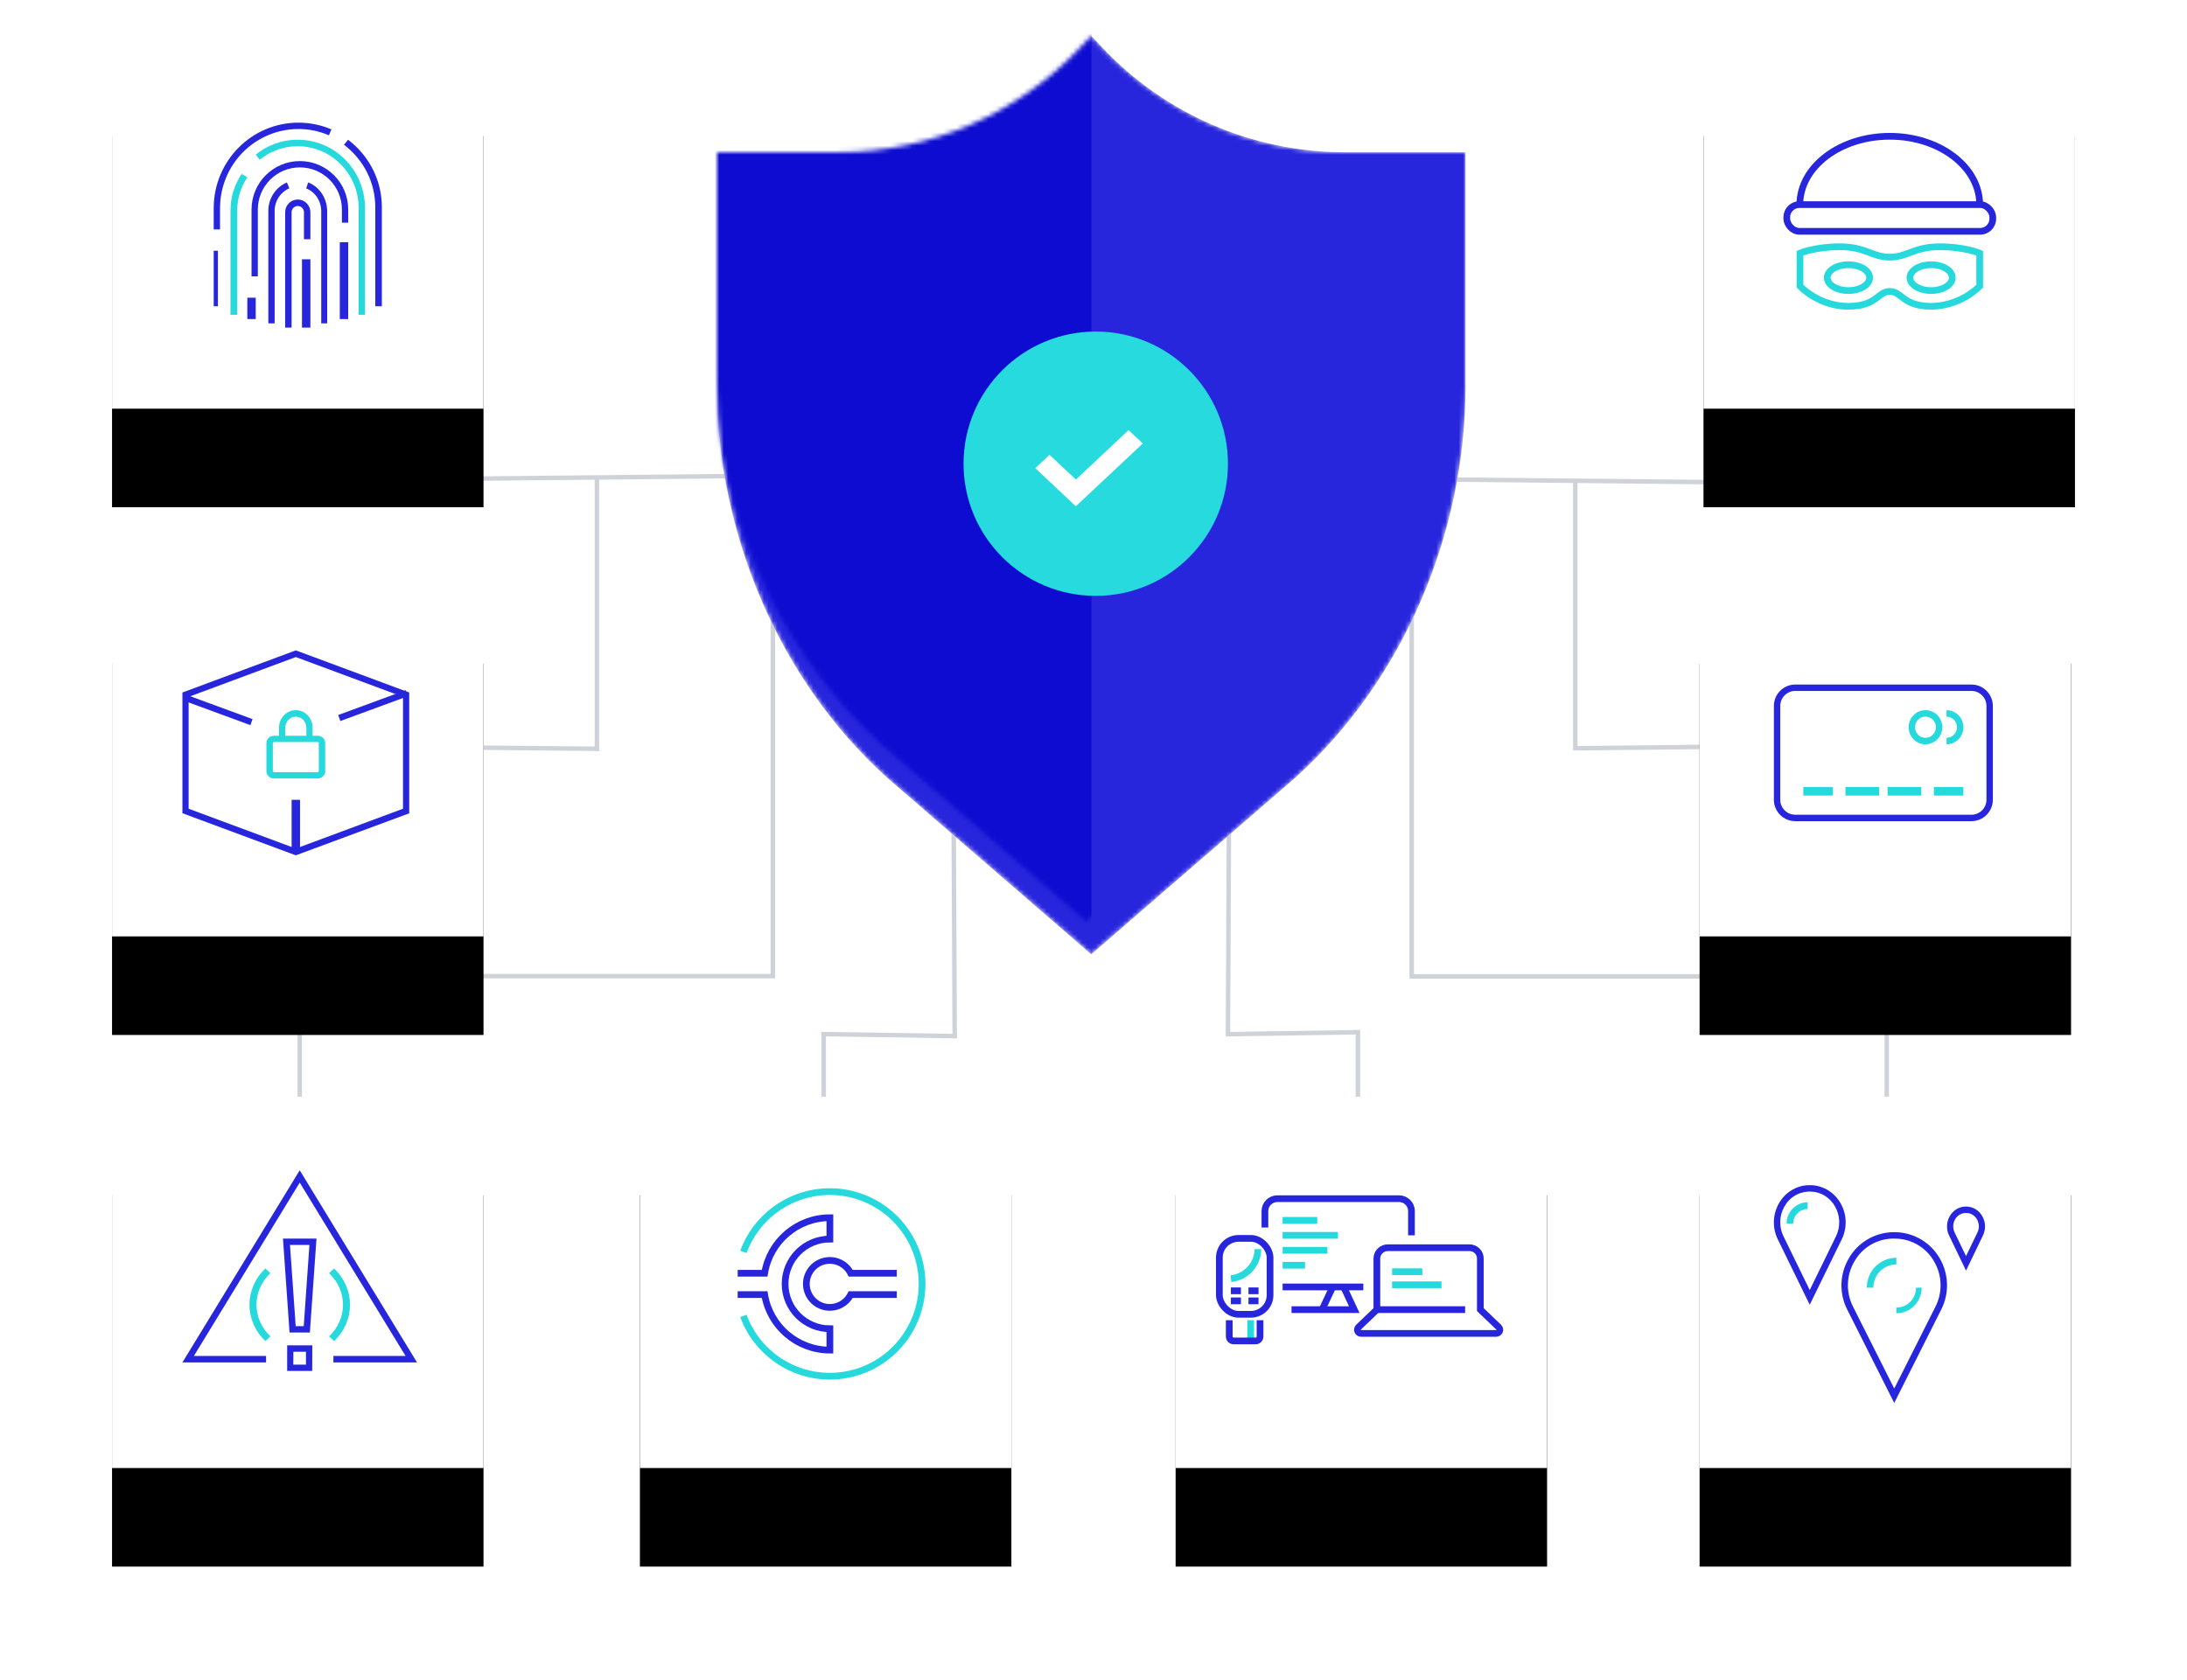 <?xml version="1.0" encoding="UTF-8"?> <svg xmlns="http://www.w3.org/2000/svg" xmlns:xlink="http://www.w3.org/1999/xlink" width="488px" height="375px" viewBox="0 0 488 375" version="1.1"><title>Digital-ID-Advanced-Engine Horizontal</title><defs><path d="M83.5,205 L37.836,165.482 C13.771,143.679 0.028,110.925 0,78.424 L0,25.977 L27.151,25.977 C47.613,25.924 67.15,17.424 81.154,2.478 L83.5,0 L85.825,2.478 C99.833,17.428 119.378,25.93 139.849,25.977 L167,25.977 L167,78.424 C166.974,110.932 153.222,143.688 129.142,165.482 L83.5,205 Z" id="path-1"></path><path d="M83.5,205 L37.836,165.482 C13.771,143.679 0.028,110.925 0,78.424 L0,25.977 L27.151,25.977 C47.613,25.924 67.15,17.424 81.154,2.478 L83.5,0 L85.825,2.478 C99.833,17.428 119.378,25.93 139.849,25.977 L167,25.977 L167,78.424 C166.974,110.932 153.222,143.688 129.142,165.482 L83.5,205 Z" id="path-3"></path><rect id="path-5" x="117.789" y="236.778" width="82.888" height="82.888" rx="../8-3.html"></rect><filter x="-56.1%" y="-35.6%" width="212.2%" height="218.2%" filterUnits="objectBoundingBox" id="filter-6"><feMorphology radius="2" operator="erode" in="SourceAlpha" result="shadowSpreadOuter1"></feMorphology><feOffset dx="0" dy="22" in="shadowSpreadOuter1" result="shadowOffsetOuter1"></feOffset><feGaussianBlur stdDeviation="12.5" in="shadowOffsetOuter1" result="shadowBlurOuter1"></feGaussianBlur><feColorMatrix values="0 0 0 0 0 0 0 0 0 0 0 0 0 0 0 0 0 0 0.15 0" type="matrix" in="shadowBlurOuter1" result="shadowMatrixOuter1"></feColorMatrix><feOffset dx="0" dy="0" in="SourceAlpha" result="shadowOffsetOuter2"></feOffset><feGaussianBlur stdDeviation="4" in="shadowOffsetOuter2" result="shadowBlurOuter2"></feGaussianBlur><feColorMatrix values="0 0 0 0 0 0 0 0 0 0 0 0 0 0 0 0 0 0 0.079 0" type="matrix" in="shadowBlurOuter2" result="shadowMatrixOuter2"></feColorMatrix><feMerge><feMergeNode in="shadowMatrixOuter1"></feMergeNode><feMergeNode in="shadowMatrixOuter2"></feMergeNode></feMerge></filter><rect id="path-7" x="237.323" y="236.778" width="82.888" height="82.888" rx="../8-3.html"></rect><filter x="-56.1%" y="-35.6%" width="212.2%" height="218.2%" filterUnits="objectBoundingBox" id="filter-8"><feMorphology radius="2" operator="erode" in="SourceAlpha" result="shadowSpreadOuter1"></feMorphology><feOffset dx="0" dy="22" in="shadowSpreadOuter1" result="shadowOffsetOuter1"></feOffset><feGaussianBlur stdDeviation="12.5" in="shadowOffsetOuter1" result="shadowBlurOuter1"></feGaussianBlur><feColorMatrix values="0 0 0 0 0 0 0 0 0 0 0 0 0 0 0 0 0 0 0.15 0" type="matrix" in="shadowBlurOuter1" result="shadowMatrixOuter1"></feColorMatrix><feOffset dx="0" dy="0" in="SourceAlpha" result="shadowOffsetOuter2"></feOffset><feGaussianBlur stdDeviation="4" in="shadowOffsetOuter2" result="shadowBlurOuter2"></feGaussianBlur><feColorMatrix values="0 0 0 0 0 0 0 0 0 0 0 0 0 0 0 0 0 0 0.079 0" type="matrix" in="shadowBlurOuter2" result="shadowMatrixOuter2"></feColorMatrix><feMerge><feMergeNode in="shadowMatrixOuter1"></feMergeNode><feMergeNode in="shadowMatrixOuter2"></feMergeNode></feMerge></filter><rect id="path-9" x="354.239" y="118.117" width="82.888" height="82.888" rx="../8-3.html"></rect><filter x="-56.1%" y="-35.6%" width="212.2%" height="218.2%" filterUnits="objectBoundingBox" id="filter-10"><feMorphology radius="2" operator="erode" in="SourceAlpha" result="shadowSpreadOuter1"></feMorphology><feOffset dx="0" dy="22" in="shadowSpreadOuter1" result="shadowOffsetOuter1"></feOffset><feGaussianBlur stdDeviation="12.5" in="shadowOffsetOuter1" result="shadowBlurOuter1"></feGaussianBlur><feColorMatrix values="0 0 0 0 0 0 0 0 0 0 0 0 0 0 0 0 0 0 0.15 0" type="matrix" in="shadowBlurOuter1" result="shadowMatrixOuter1"></feColorMatrix><feOffset dx="0" dy="0" in="SourceAlpha" result="shadowOffsetOuter2"></feOffset><feGaussianBlur stdDeviation="4" in="shadowOffsetOuter2" result="shadowBlurOuter2"></feGaussianBlur><feColorMatrix values="0 0 0 0 0 0 0 0 0 0 0 0 0 0 0 0 0 0 0.079 0" type="matrix" in="shadowBlurOuter2" result="shadowMatrixOuter2"></feColorMatrix><feMerge><feMergeNode in="shadowMatrixOuter1"></feMergeNode><feMergeNode in="shadowMatrixOuter2"></feMergeNode></feMerge></filter><rect id="path-11" x="354.239" y="236.778" width="82.888" height="82.888" rx="../8-3.html"></rect><filter x="-56.1%" y="-35.6%" width="212.2%" height="218.2%" filterUnits="objectBoundingBox" id="filter-12"><feMorphology radius="2" operator="erode" in="SourceAlpha" result="shadowSpreadOuter1"></feMorphology><feOffset dx="0" dy="22" in="shadowSpreadOuter1" result="shadowOffsetOuter1"></feOffset><feGaussianBlur stdDeviation="12.5" in="shadowOffsetOuter1" result="shadowBlurOuter1"></feGaussianBlur><feColorMatrix values="0 0 0 0 0 0 0 0 0 0 0 0 0 0 0 0 0 0 0.15 0" type="matrix" in="shadowBlurOuter1" result="shadowMatrixOuter1"></feColorMatrix><feOffset dx="0" dy="0" in="SourceAlpha" result="shadowOffsetOuter2"></feOffset><feGaussianBlur stdDeviation="4" in="shadowOffsetOuter2" result="shadowBlurOuter2"></feGaussianBlur><feColorMatrix values="0 0 0 0 0 0 0 0 0 0 0 0 0 0 0 0 0 0 0.079 0" type="matrix" in="shadowBlurOuter2" result="shadowMatrixOuter2"></feColorMatrix><feMerge><feMergeNode in="shadowMatrixOuter1"></feMergeNode><feMergeNode in="shadowMatrixOuter2"></feMergeNode></feMerge></filter><rect id="path-13" x="0" y="118.117" width="82.888" height="82.888" rx="../8-3.html"></rect><filter x="-56.1%" y="-35.6%" width="212.2%" height="218.2%" filterUnits="objectBoundingBox" id="filter-14"><feMorphology radius="2" operator="erode" in="SourceAlpha" result="shadowSpreadOuter1"></feMorphology><feOffset dx="0" dy="22" in="shadowSpreadOuter1" result="shadowOffsetOuter1"></feOffset><feGaussianBlur stdDeviation="12.5" in="shadowOffsetOuter1" result="shadowBlurOuter1"></feGaussianBlur><feColorMatrix values="0 0 0 0 0 0 0 0 0 0 0 0 0 0 0 0 0 0 0.15 0" type="matrix" in="shadowBlurOuter1" result="shadowMatrixOuter1"></feColorMatrix><feOffset dx="0" dy="0" in="SourceAlpha" result="shadowOffsetOuter2"></feOffset><feGaussianBlur stdDeviation="4" in="shadowOffsetOuter2" result="shadowBlurOuter2"></feGaussianBlur><feColorMatrix values="0 0 0 0 0 0 0 0 0 0 0 0 0 0 0 0 0 0 0.079 0" type="matrix" in="shadowBlurOuter2" result="shadowMatrixOuter2"></feColorMatrix><feMerge><feMergeNode in="shadowMatrixOuter1"></feMergeNode><feMergeNode in="shadowMatrixOuter2"></feMergeNode></feMerge></filter><rect id="path-15" x="0" y="0.328" width="82.888" height="82.888" rx="../8-3.html"></rect><filter x="-56.1%" y="-35.6%" width="212.2%" height="218.2%" filterUnits="objectBoundingBox" id="filter-16"><feMorphology radius="2" operator="erode" in="SourceAlpha" result="shadowSpreadOuter1"></feMorphology><feOffset dx="0" dy="22" in="shadowSpreadOuter1" result="shadowOffsetOuter1"></feOffset><feGaussianBlur stdDeviation="12.5" in="shadowOffsetOuter1" result="shadowBlurOuter1"></feGaussianBlur><feColorMatrix values="0 0 0 0 0 0 0 0 0 0 0 0 0 0 0 0 0 0 0.15 0" type="matrix" in="shadowBlurOuter1" result="shadowMatrixOuter1"></feColorMatrix><feOffset dx="0" dy="0" in="SourceAlpha" result="shadowOffsetOuter2"></feOffset><feGaussianBlur stdDeviation="4" in="shadowOffsetOuter2" result="shadowBlurOuter2"></feGaussianBlur><feColorMatrix values="0 0 0 0 0 0 0 0 0 0 0 0 0 0 0 0 0 0 0.079 0" type="matrix" in="shadowBlurOuter2" result="shadowMatrixOuter2"></feColorMatrix><feMerge><feMergeNode in="shadowMatrixOuter1"></feMergeNode><feMergeNode in="shadowMatrixOuter2"></feMergeNode></feMerge></filter><rect id="path-17" x="355.112" y="0.328" width="82.888" height="82.888" rx="../8-3.html"></rect><filter x="-56.1%" y="-35.6%" width="212.2%" height="218.2%" filterUnits="objectBoundingBox" id="filter-18"><feMorphology radius="2" operator="erode" in="SourceAlpha" result="shadowSpreadOuter1"></feMorphology><feOffset dx="0" dy="22" in="shadowSpreadOuter1" result="shadowOffsetOuter1"></feOffset><feGaussianBlur stdDeviation="12.5" in="shadowOffsetOuter1" result="shadowBlurOuter1"></feGaussianBlur><feColorMatrix values="0 0 0 0 0 0 0 0 0 0 0 0 0 0 0 0 0 0 0.15 0" type="matrix" in="shadowBlurOuter1" result="shadowMatrixOuter1"></feColorMatrix><feOffset dx="0" dy="0" in="SourceAlpha" result="shadowOffsetOuter2"></feOffset><feGaussianBlur stdDeviation="4" in="shadowOffsetOuter2" result="shadowBlurOuter2"></feGaussianBlur><feColorMatrix values="0 0 0 0 0 0 0 0 0 0 0 0 0 0 0 0 0 0 0.079 0" type="matrix" in="shadowBlurOuter2" result="shadowMatrixOuter2"></feColorMatrix><feMerge><feMergeNode in="shadowMatrixOuter1"></feMergeNode><feMergeNode in="shadowMatrixOuter2"></feMergeNode></feMerge></filter><rect id="path-19" x="0" y="236.778" width="82.888" height="82.888" rx="../8-3.html"></rect><filter x="-56.1%" y="-35.6%" width="212.2%" height="218.2%" filterUnits="objectBoundingBox" id="filter-20"><feMorphology radius="2" operator="erode" in="SourceAlpha" result="shadowSpreadOuter1"></feMorphology><feOffset dx="0" dy="22" in="shadowSpreadOuter1" result="shadowOffsetOuter1"></feOffset><feGaussianBlur stdDeviation="12.5" in="shadowOffsetOuter1" result="shadowBlurOuter1"></feGaussianBlur><feColorMatrix values="0 0 0 0 0 0 0 0 0 0 0 0 0 0 0 0 0 0 0.15 0" type="matrix" in="shadowBlurOuter1" result="shadowMatrixOuter1"></feColorMatrix><feOffset dx="0" dy="0" in="SourceAlpha" result="shadowOffsetOuter2"></feOffset><feGaussianBlur stdDeviation="4" in="shadowOffsetOuter2" result="shadowBlurOuter2"></feGaussianBlur><feColorMatrix values="0 0 0 0 0 0 0 0 0 0 0 0 0 0 0 0 0 0 0.079 0" type="matrix" in="shadowBlurOuter2" result="shadowMatrixOuter2"></feColorMatrix><feMerge><feMergeNode in="shadowMatrixOuter1"></feMergeNode><feMergeNode in="shadowMatrixOuter2"></feMergeNode></feMerge></filter></defs><g id="Capabilities-Pages" stroke="none" stroke-width="1" fill="none" fill-rule="evenodd"><g id="Design---Capabilities---Digital-ID-Services" transform="translate(-825, -1655)"><g id="Digital-ID-Advanced-Engine-Horizontal" transform="translate(850, 1663)"><polyline id="Path-28" stroke="#CFD3D9" stroke-linecap="square" points="147.454 98.17 41.008 99.229 41.008 37.846"></polyline><polyline id="Path-30-Copy" stroke="#CFD3D9" stroke-linecap="square" points="158.797 259.464 158.797 222.818 188.026 223.254 187.59 130.332"></polyline><g id="Group-17" transform="translate(322.5, 192) scale(-1, 1) translate(-322.5, -192) translate(249, 125)" stroke="#CFD3D9" stroke-linecap="square"><polyline id="Path-30-Copy-2" points="118 134 118 97.392 147 97.828 146.567 5"></polyline><polyline id="Path-29-Copy" points="106 0 106 84.936 0 84.936 0 125"></polyline></g><line x1="60.639" y1="158.689" x2="108.191" y2="159.125" id="Path-32-Copy" stroke="#CFD3D9" stroke-linecap="square"></line><line x1="108.191" y1="159.125" x2="108.191" y2="98.922" id="Path-33" stroke="#CFD3D9" stroke-linecap="square"></line><g id="Group-16" transform="translate(341.5, 99) scale(-1, 1) translate(-341.5, -99) translate(288, 38)" stroke="#CFD3D9" stroke-linecap="square"><polyline id="Path-28-Copy-2" points="107 60.931 0 62 0 0"></polyline><line x1="20.436" y1="120.5" x2="68" y2="121" id="Path-32-Copy-2"></line><line x1="68.5" y1="121" x2="68.5" y2="61.5" id="Path-33-Copy-2"></line></g><polyline id="Path-29" stroke="#CFD3D9" stroke-linecap="square" points="147.454 125.097 147.454 209.876 41.88 209.876 41.88 249.866"></polyline><polyline id="Path-24-Copy" stroke="#CFD3D9" stroke-linecap="square" transform="translate(179.301, 129.896) scale(-1, 1) translate(-179.301, -129.896) " points="199.805 83.217 199.805 116.104 158.797 116.104 158.797 176.575"></polyline><g id="eliminate-chargebacks-copy-2" transform="translate(135, 0)"><mask id="mask-2" fill="white"><use xlink:href="#path-1"></use></mask><use id="Path" fill="#FFFFFF" xlink:href="#path-1"></use><g id="Group-7" mask="url(#mask-2)"><mask id="mask-4" fill="white"><use xlink:href="#path-3"></use></mask><use id="Path" fill="#2726DD" xlink:href="#path-3"></use><rect id="Rectangle" fill="#0D0CD0" mask="url(#mask-4)" x="-1.147" y="-7.36" width="84.684" height="224.446"></rect></g><circle id="Oval" fill="#26DADD" mask="url(#mask-2)" cx="84.5" cy="95.5" r="29.5"></circle><polygon id="Fill-9" fill="#FFFFFF" mask="url(#mask-2)" points="80.056 105 71 96.493 74.183 93.506 80.072 99.037 91.816 88 95 90.991"></polygon></g><g id="Rectangle"><use fill="black" fill-opacity="1" filter="url(#filter-6)" xlink:href="#path-5"></use><use fill="#FFFFFF" fill-rule="evenodd" xlink:href="#path-5"></use></g><g id="Rectangle-Copy-41"><use fill="black" fill-opacity="1" filter="url(#filter-8)" xlink:href="#path-7"></use><use fill="#FFFFFF" fill-rule="evenodd" xlink:href="#path-7"></use></g><g id="Icon/Security-and-Fraud/Pin-/blue-Copy" transform="translate(246.92, 259.383)" stroke-width="1.5"><g id="Icon/Additional/Omni-Channel-POS-Device" transform="translate(0, -0)"><path d="M10.329,6.601 L10.329,2.919 C10.329,1.396 11.583,0.161 13.13,0.161 L40.225,0.161 C41.772,0.161 43.026,1.396 43.026,2.919 L43.026,8.344" id="Path" stroke="#2726DC"></path><line x1="32.287" y1="19.864" x2="14.279" y2="19.864" id="Path" stroke="#2726DC"></line><line x1="22.007" y1="5.003" x2="14.279" y2="5.003" id="Path" stroke="#26D9DC"></line><line x1="26.633" y1="8.344" x2="14.279" y2="8.344" id="Path" stroke="#26D9DC"></line><line x1="24.274" y1="11.681" x2="14.279" y2="11.681" id="Path" stroke="#26D9DC"></line><line x1="19.278" y1="15.019" x2="14.279" y2="15.019" id="Path" stroke="#26D9DC"></line><polyline id="Path" stroke="#2726DC" points="16.268 24.925 28.839 24.925 30.262 24.925 27.9 19.864"></polyline><line x1="23.093" y1="24.925" x2="25.455" y2="19.864" id="Path" stroke="#2726DC"></line><line x1="45.457" y1="16.465" x2="38.707" y2="16.465" id="Path" stroke="#26D9DC"></line><line x1="49.733" y1="19.384" x2="38.707" y2="19.384" id="Path" stroke="#26D9DC"></line><path d="M58.4,24.925 L58.4,13.531 C58.404,12.889 58.147,12.272 57.687,11.817 C57.227,11.362 56.602,11.107 55.95,11.108 L37.758,11.108 C37.107,11.108 36.482,11.364 36.023,11.818 C35.563,12.273 35.307,12.889 35.31,13.531 L35.31,24.925 L31.221,28.84 C30.98,29.071 30.906,29.422 31.032,29.729 C31.158,30.036 31.46,30.237 31.796,30.238 L61.898,30.238 C62.238,30.245 62.547,30.047 62.679,29.738 C62.81,29.429 62.737,29.073 62.494,28.84 L58.4,24.925 Z" id="Path" stroke="#2726DC"></path><line x1="35.31" y1="24.925" x2="55.004" y2="24.925" id="Path" stroke="#2726DC"></line><rect id="Rectangle" stroke="#2726DC" x="0.164" y="9.027" width="11.311" height="16.945" rx="4.28"></rect><line x1="8.903" y1="20.731" x2="6.662" y2="20.731" id="Path" stroke="#2726DC"></line><line x1="8.903" y1="22.97" x2="6.662" y2="22.97" id="Path" stroke="#2726DC"></line><line x1="4.977" y1="20.731" x2="2.735" y2="20.731" id="Path" stroke="#2726DC"></line><line x1="4.977" y1="22.97" x2="2.735" y2="22.97" id="Path" stroke="#2726DC"></line><path d="M8.756,11.424 C8.757,14.806 6.167,17.645 2.752,18.005" id="Path" stroke="#26D9DC"></path><line x1="7.146" y1="27.287" x2="7.146" y2="31.903" id="Path" stroke="#26D9DC"></line><path d="M9.24,27.287 L9.24,30.946 C9.24,31.48 8.8,31.913 8.258,31.913 L3.35,31.913 C2.808,31.913 2.369,31.48 2.369,30.946 L2.369,27.287" id="Path" stroke="#2726DC"></path></g></g><g id="Rectangle-Copy-21"><use fill="black" fill-opacity="1" filter="url(#filter-10)" xlink:href="#path-9"></use><use fill="#FFFFFF" fill-rule="evenodd" xlink:href="#path-9"></use></g><g id="Rectangle-Copy-33"><use fill="black" fill-opacity="1" filter="url(#filter-12)" xlink:href="#path-11"></use><use fill="#FFFFFF" fill-rule="evenodd" xlink:href="#path-11"></use></g><g id="Rectangle-Copy-36"><use fill="black" fill-opacity="1" filter="url(#filter-14)" xlink:href="#path-13"></use><use fill="#FFFFFF" fill-rule="evenodd" xlink:href="#path-13"></use></g><g id="Rectangle-Copy-44"><use fill="black" fill-opacity="1" filter="url(#filter-16)" xlink:href="#path-15"></use><use fill="#FFFFFF" fill-rule="evenodd" xlink:href="#path-15"></use></g><g id="Rectangle-Copy-48"><use fill="black" fill-opacity="1" filter="url(#filter-18)" xlink:href="#path-17"></use><use fill="#FFFFFF" fill-rule="evenodd" xlink:href="#path-17"></use></g><g id="Rectangle-Copy-45"><use fill="black" fill-opacity="1" filter="url(#filter-20)" xlink:href="#path-19"></use><use fill="#FFFFFF" fill-rule="evenodd" xlink:href="#path-19"></use></g><g id="Icon/Security-and-Fraud/Fraud-Management" transform="translate(15.705, 253.208)"><path d="M28.437,36.216 L23.904,36.216 L22.436,15.249 L29.915,15.249 L28.437,36.216 Z M25.275,34.798 L27.066,34.798 L28.339,16.666 L24.002,16.666 L25.275,34.798 Z" id="Fill-31" fill="#2726DC"></path><path d="M28.957,44.793 L23.371,44.793 L23.371,39.075 L28.98,39.075 L28.957,44.793 Z M24.738,43.381 L27.566,43.381 L27.566,40.506 L24.761,40.506 L24.738,43.381 Z" id="Fill-32" fill="#2726DC"></path><polygon id="Fill-33" fill="#2726DC" points="52.351 42.887 33.687 42.887 33.687 41.438 49.788 41.438 26.175 2.748 2.562 41.438 18.664 41.438 18.664 42.887 6.64238158e-15 42.887 26.175 0"></polygon><path d="M33.828,38.122 L32.719,37.08 C36.861,33.179 36.861,26.863 32.719,22.962 L33.828,21.92 C38.582,26.397 38.582,33.645 33.828,38.122 Z" id="Fill-34" fill="#26D9DC"></path><path d="M18.525,38.122 C13.768,33.647 13.768,26.395 18.525,21.92 L19.631,22.961 C15.496,26.859 15.496,33.169 19.631,37.066 L18.525,38.122 Z" id="Fill-35" fill="#26D9DC"></path></g><g id="Icon/Security-and-Fraud/Fraud-Detection-Copy" transform="translate(139.602, 257.732)" stroke-width="1.5"><g id="Icon/Additional/Open-Payments-Platform" transform="translate(0, -0)"><path d="M35.508,18.456 L25.223,18.456 C24.124,16.298 21.69,15.175 19.337,15.742 C16.984,16.308 15.325,18.415 15.325,20.838 C15.325,23.261 16.984,25.369 19.337,25.935 C21.69,26.501 24.124,25.379 25.223,23.221 L35.508,23.221" id="Path" stroke="#2726DC"></path><path d="M3.38157608e-15,23.221 L6.016,23.221 C7.182,30.364 13.345,35.61 20.574,35.611 L20.574,30.845 C15.054,30.845 10.58,26.365 10.58,20.838 C10.58,15.312 15.054,10.831 20.574,10.831 L20.574,6.066 C13.345,6.067 7.182,11.312 6.016,18.456 L3.38157608e-15,18.456" id="Path" stroke="#2726DC"></path><path d="M1.275,13.691 C4.733,4.334 14.389,-1.198 24.197,0.561 C34.005,2.319 41.145,10.862 41.145,20.838 C41.145,30.815 34.005,39.358 24.197,41.116 C14.389,42.874 4.733,37.343 1.275,27.986" id="Path" stroke="#26D9DC"></path></g></g><g id="Icon/Additional/Fraud-Detection" transform="translate(373.434, 22.154)" stroke-width="1.5"><g transform="translate(0, -0)"><rect id="Rectangle" stroke="#2726DC" x="0.263" y="15.514" width="45.965" height="5.965" rx="2.81"></rect><path d="M43.306,15.514 C43.306,7.094 34.325,0.265 23.242,0.265 C12.16,0.265 3.179,7.094 3.179,15.514" id="Path" stroke="#2726DC"></path><path d="M23.242,34.894 C26.043,34.894 26.038,38.213 32.565,38.213 C36.578,38.134 40.413,36.53 43.306,33.722 L43.306,26.352 C43.306,26.352 39.895,24.92 34.43,24.92 C28.65,24.92 27.163,27.243 23.242,27.243 L23.242,27.243 C19.327,27.243 17.867,24.92 12.086,24.92 C6.621,24.92 3.205,26.352 3.205,26.352 L3.205,33.722 C3.205,33.722 7.409,38.213 13.952,38.213 C20.494,38.213 20.473,34.894 23.269,34.894 L23.242,34.894 Z" id="Path" stroke="#26D9DC"></path><ellipse id="Oval" stroke="#26D9DC" cx="14.02" cy="31.818" rx="4.724" ry="2.884"></ellipse><ellipse id="Oval" stroke="#26D9DC" cx="32.47" cy="31.818" rx="4.724" ry="2.884"></ellipse></g></g><g id="Icon/Security-and-Fraud/3D-Secure" transform="translate(15.705, 137.165)"><g transform="translate(-0, 0)"><polygon id="Fill-81" fill="#2726DC" points="34.759 14.427 49.836 8.882 50.314 10.225 35.237 15.771"></polygon><polygon id="Fill-82" fill="#2726DC" points="0.092 11.143 0.57 9.799 15.647 15.345 15.169 16.689"></polygon><path d="M30.192,28.592 L20.414,28.592 C19.492,28.592 18.743,27.86 18.743,26.958 L18.743,20.695 C18.743,19.792 19.492,19.061 20.414,19.061 L30.192,19.061 C31.113,19.061 31.863,19.792 31.863,20.695 L31.863,26.953 C31.868,27.856 31.118,28.589 30.196,28.592 C30.196,28.592 30.192,28.592 30.192,28.592 Z M20.414,20.461 C20.28,20.461 20.175,20.566 20.175,20.695 L20.175,26.953 C20.175,27.082 20.28,27.187 20.414,27.187 L30.192,27.187 C30.325,27.187 30.43,27.082 30.43,26.953 L30.43,20.695 C30.43,20.566 30.325,20.461 30.192,20.461 L20.414,20.461 Z" id="Fill-83" fill="#26D9DC"></path><path d="M29.051,20.014 L27.658,20.014 L27.658,17.261 C27.658,15.902 26.603,14.799 25.303,14.799 C24.002,14.799 22.948,15.902 22.948,17.261 L22.948,20.014 L21.554,20.014 L21.554,17.261 C21.554,15.097 23.231,13.343 25.303,13.343 C27.375,13.343 29.051,15.097 29.051,17.261 L29.051,20.014 Z" id="Fill-84" fill="#26D9DC"></path><path d="M25.303,45.746 L3.32939126e-15,36.345 L3.32939126e-15,9.402 L25.303,1.35436457e-14 L50.606,9.402 L50.606,36.368 L25.303,45.746 Z M1.384,35.343 L25.303,44.232 L49.222,35.343 L49.222,10.38 L25.303,1.491 L1.384,10.38 L1.384,35.343 Z" id="Fill-85" fill="#2726DC"></path><polygon id="Fill-86" fill="#2726DC" points="24.366 33.357 26.24 33.357 26.24 44.793 24.366 44.793"></polygon></g></g><g id="Icon/Reporting-and-Locations/Sections-Units" transform="translate(370.817, 256.537)"><path d="M26.858,48.606 L16.356,27.74 C14.521,24.103 14.67,19.792 16.745,16.286 C18.705,12.888 22.27,10.71 26.204,10.501 C26.641,10.478 27.074,10.478 27.511,10.501 C31.446,10.706 35.005,12.876 36.97,16.267 C39.041,19.773 39.19,24.084 37.36,27.721 L26.858,48.606 Z M26.858,11.924 C26.661,11.924 26.469,11.924 26.276,11.924 C22.822,12.079 19.69,13.989 17.989,16.978 C16.159,20.07 16.029,23.872 17.643,27.081 L26.858,45.384 L36.072,27.081 C37.686,23.872 37.556,20.07 35.726,16.978 C34.021,13.994 30.888,12.089 27.439,11.933 C27.256,11.933 27.055,11.933 26.858,11.933 L26.858,11.924 Z" id="Fill-65" fill="#2726DC"></path><path d="M22.197,22.873 L20.731,22.873 C20.736,19.19 23.687,16.204 27.327,16.202 L27.327,17.684 C24.493,17.687 22.202,20.008 22.197,22.873 Z" id="Fill-66" fill="#26D9DC"></path><path d="M27.327,28.591 L27.327,27.321 C29.756,27.318 31.72,25.329 31.724,22.873 L32.981,22.873 C32.977,26.031 30.447,28.589 27.327,28.591 Z" id="Fill-67" fill="#26D9DC"></path><path d="M7.999,26.685 L0.868,12.074 C-0.377,9.523 -0.278,6.501 1.134,4.043 C2.47,1.665 4.89,0.143 7.566,0 C7.861,0 8.161,0 8.455,0 C11.127,0.145 13.552,1.666 14.888,4.043 C16.299,6.502 16.395,9.524 15.149,12.074 L7.999,26.685 Z M7.999,1.432 C7.875,1.432 7.752,1.432 7.628,1.432 C5.432,1.535 3.44,2.788 2.356,4.749 C1.187,6.782 1.106,9.283 2.137,11.392 L7.999,23.408 L13.865,11.392 C14.897,9.283 14.812,6.782 13.647,4.749 C12.563,2.787 10.566,1.535 8.37,1.432 C8.246,1.432 8.123,1.432 7.999,1.432 Z" id="Fill-68" fill="#2726DC"></path><path d="M4.315,8.577 L2.827,8.577 C2.832,5.947 4.94,3.815 7.538,3.812 L7.538,5.317 C5.758,5.32 4.32,6.778 4.315,8.577 Z" id="Fill-69" fill="#26D9DC"></path><path d="M42.877,19.061 L39.093,11.222 C38.437,9.862 38.487,8.249 39.232,6.937 C39.94,5.659 41.225,4.843 42.645,4.772 C42.798,4.763 42.955,4.763 43.108,4.772 C44.528,4.845 45.813,5.661 46.517,6.937 C47.261,8.248 47.317,9.862 46.655,11.222 L42.877,19.061 Z M42.877,6.199 L42.715,6.199 C41.767,6.242 40.902,6.784 40.43,7.636 C39.921,8.529 39.884,9.629 40.333,10.557 L42.877,15.824 L45.42,10.557 C45.869,9.629 45.832,8.529 45.323,7.636 C44.851,6.784 43.987,6.242 43.038,6.199 L42.877,6.199 Z" id="Fill-70" fill="#2726DC"></path></g><g id="Icon/Security-and-Fraud/Global-Security-Copy" transform="translate(370.817, 144.789)"><g id="Icon/Payment-Methods/Credit-Card" transform="translate(0, 0)"><path d="M44.085,30.498 L4.776,30.498 C2.139,30.495 0.002,28.355 -1.96003529e-14,25.714 L-1.96003529e-14,4.793 C-0.003,2.148 2.135,0.003 4.776,0 L44.085,0 C46.72,0.003 48.856,2.143 48.861,4.783 L48.861,25.705 C48.865,28.349 46.724,30.495 44.085,30.498 Z M4.776,1.426 C2.926,1.429 1.427,2.93 1.424,4.783 L1.424,25.705 C1.427,27.558 2.926,29.059 4.776,29.062 L44.085,29.062 C45.936,29.059 47.432,27.558 47.436,25.705 L47.436,4.783 C47.432,2.93 45.936,1.429 44.085,1.426 L4.776,1.426 Z" id="Fill-1" fill="#2726DC"></path><polygon id="Fill-2" fill="#26D9DC" points="6.577 22.873 13.155 22.873 13.155 24.779 6.577 24.779"></polygon><polygon id="Fill-3" fill="#26D9DC" points="15.974 22.873 23.491 22.873 23.491 24.779 15.974 24.779"></polygon><polygon id="Fill-4" fill="#26D9DC" points="25.37 22.873 32.887 22.873 32.887 24.779 25.37 24.779"></polygon><polygon id="Fill-5" fill="#26D9DC" points="35.706 22.873 42.283 22.873 42.283 24.779 35.706 24.779"></polygon><path d="M33.827,13.343 C31.751,13.343 30.068,11.636 30.068,9.53 C30.068,7.425 31.751,5.718 33.827,5.718 C35.902,5.718 37.585,7.425 37.585,9.53 C37.58,11.633 35.9,13.337 33.827,13.343 Z M33.827,7.166 C32.539,7.166 31.495,8.225 31.495,9.53 C31.495,10.836 32.539,11.895 33.827,11.895 C35.114,11.895 36.158,10.836 36.158,9.53 C36.155,8.226 35.113,7.169 33.827,7.166 Z" id="Fill-6" fill="#26D9DC"></path><path d="M38.525,13.343 L38.525,11.895 C39.812,11.895 40.856,10.836 40.856,9.53 C40.856,8.225 39.812,7.166 38.525,7.166 L38.525,5.718 C40.6,5.718 42.283,7.425 42.283,9.53 C42.283,11.636 40.6,13.343 38.525,13.343 Z" id="Fill-7" fill="#26D9DC"></path></g></g><g id="Icon/Security-and-Fraud/Fingerprint" transform="translate(22.685, 19.376)"><g transform="translate(-0, 0)"><path d="M37.518,40.981 L36.053,40.981 L36.053,18.868 C36.063,13.424 33.49,8.281 29.076,4.939 L29.98,3.812 C34.75,7.425 37.533,12.984 37.518,18.868 L37.518,40.981 Z" id="Fill-15" fill="#2726DC"></path><path d="M1.411,23.826 L0,23.826 L0,19.076 C0.009,8.53 8.488,-0.011 18.932,0 C21.449,0.003 23.943,0.513 26.263,1.501 L25.712,2.816 C16.81,-0.98 6.549,3.227 2.79,12.212 C1.882,14.387 1.411,16.724 1.411,19.086 L1.411,23.826 Z" id="Fill-16" fill="#2726DC"></path><polygon id="Fill-17" fill="#2726DC" points="0 28.591 0.938 28.591 0.938 40.981 0 40.981"></polygon><path d="M33.766,42.887 L32.341,42.887 L32.341,19.046 C32.332,11.435 26.252,5.269 18.751,5.261 C15.664,5.248 12.671,6.313 10.268,8.278 L9.379,7.145 C15.859,1.893 25.306,2.965 30.484,9.539 C32.607,12.239 33.766,15.591 33.766,19.046 L33.766,42.887 Z" id="Fill-18" fill="#26D9DC"></path><path d="M5.248,42.887 L3.752,42.887 L3.752,19.481 C3.752,16.628 4.62,13.836 6.246,11.437 L7.504,12.203 C6.037,14.379 5.254,16.908 5.259,19.491 L5.248,42.887 Z" id="Fill-19" fill="#26D9DC"></path><polygon id="Fill-20" fill="#2726DC" points="28.138 26.685 30.014 26.685 30.014 43.84 28.138 43.84"></polygon><path d="M9.847,34.31 L8.442,34.31 L8.442,19.388 C8.442,13.417 13.27,8.577 19.228,8.577 C25.186,8.577 30.014,13.417 30.014,19.388 L30.014,22.321 L28.609,22.321 L28.609,19.388 C28.609,14.195 24.408,9.986 19.228,9.986 C14.048,9.986 9.847,14.195 9.847,19.388 L9.847,34.31 Z" id="Fill-21" fill="#2726DC"></path><polygon id="Fill-22" fill="#2726DC" points="7.504 39.075 9.379 39.075 9.379 43.84 7.504 43.84"></polygon><path d="M25.325,44.793 L23.994,44.793 L23.994,19.783 C23.994,17.498 22.649,15.457 20.635,14.677 L21.079,13.343 C23.621,14.326 25.316,16.899 25.32,19.783 L25.325,44.793 Z" id="Fill-23" fill="#2726DC"></path><path d="M13.6,44.793 L12.193,44.793 L12.193,19.677 C12.189,16.913 13.821,14.415 16.334,13.343 L16.883,14.654 C14.89,15.505 13.596,17.486 13.6,19.677 L13.6,44.793 Z" id="Fill-24" fill="#2726DC"></path><polygon id="Fill-25" fill="#2726DC" points="19.697 30.498 21.573 30.498 21.573 45.746 19.697 45.746"></polygon><path d="M17.378,45.746 L15.945,45.746 L15.945,19.999 C15.945,18.428 17.206,17.155 18.759,17.155 C20.312,17.155 21.573,18.428 21.573,19.999 L21.573,26.011 L20.14,26.011 L20.14,19.999 C20.14,19.228 19.523,18.604 18.759,18.604 C17.995,18.604 17.378,19.228 17.378,19.999 L17.378,45.746 Z" id="Fill-26" fill="#2726DC"></path></g></g></g></g></g></svg> 